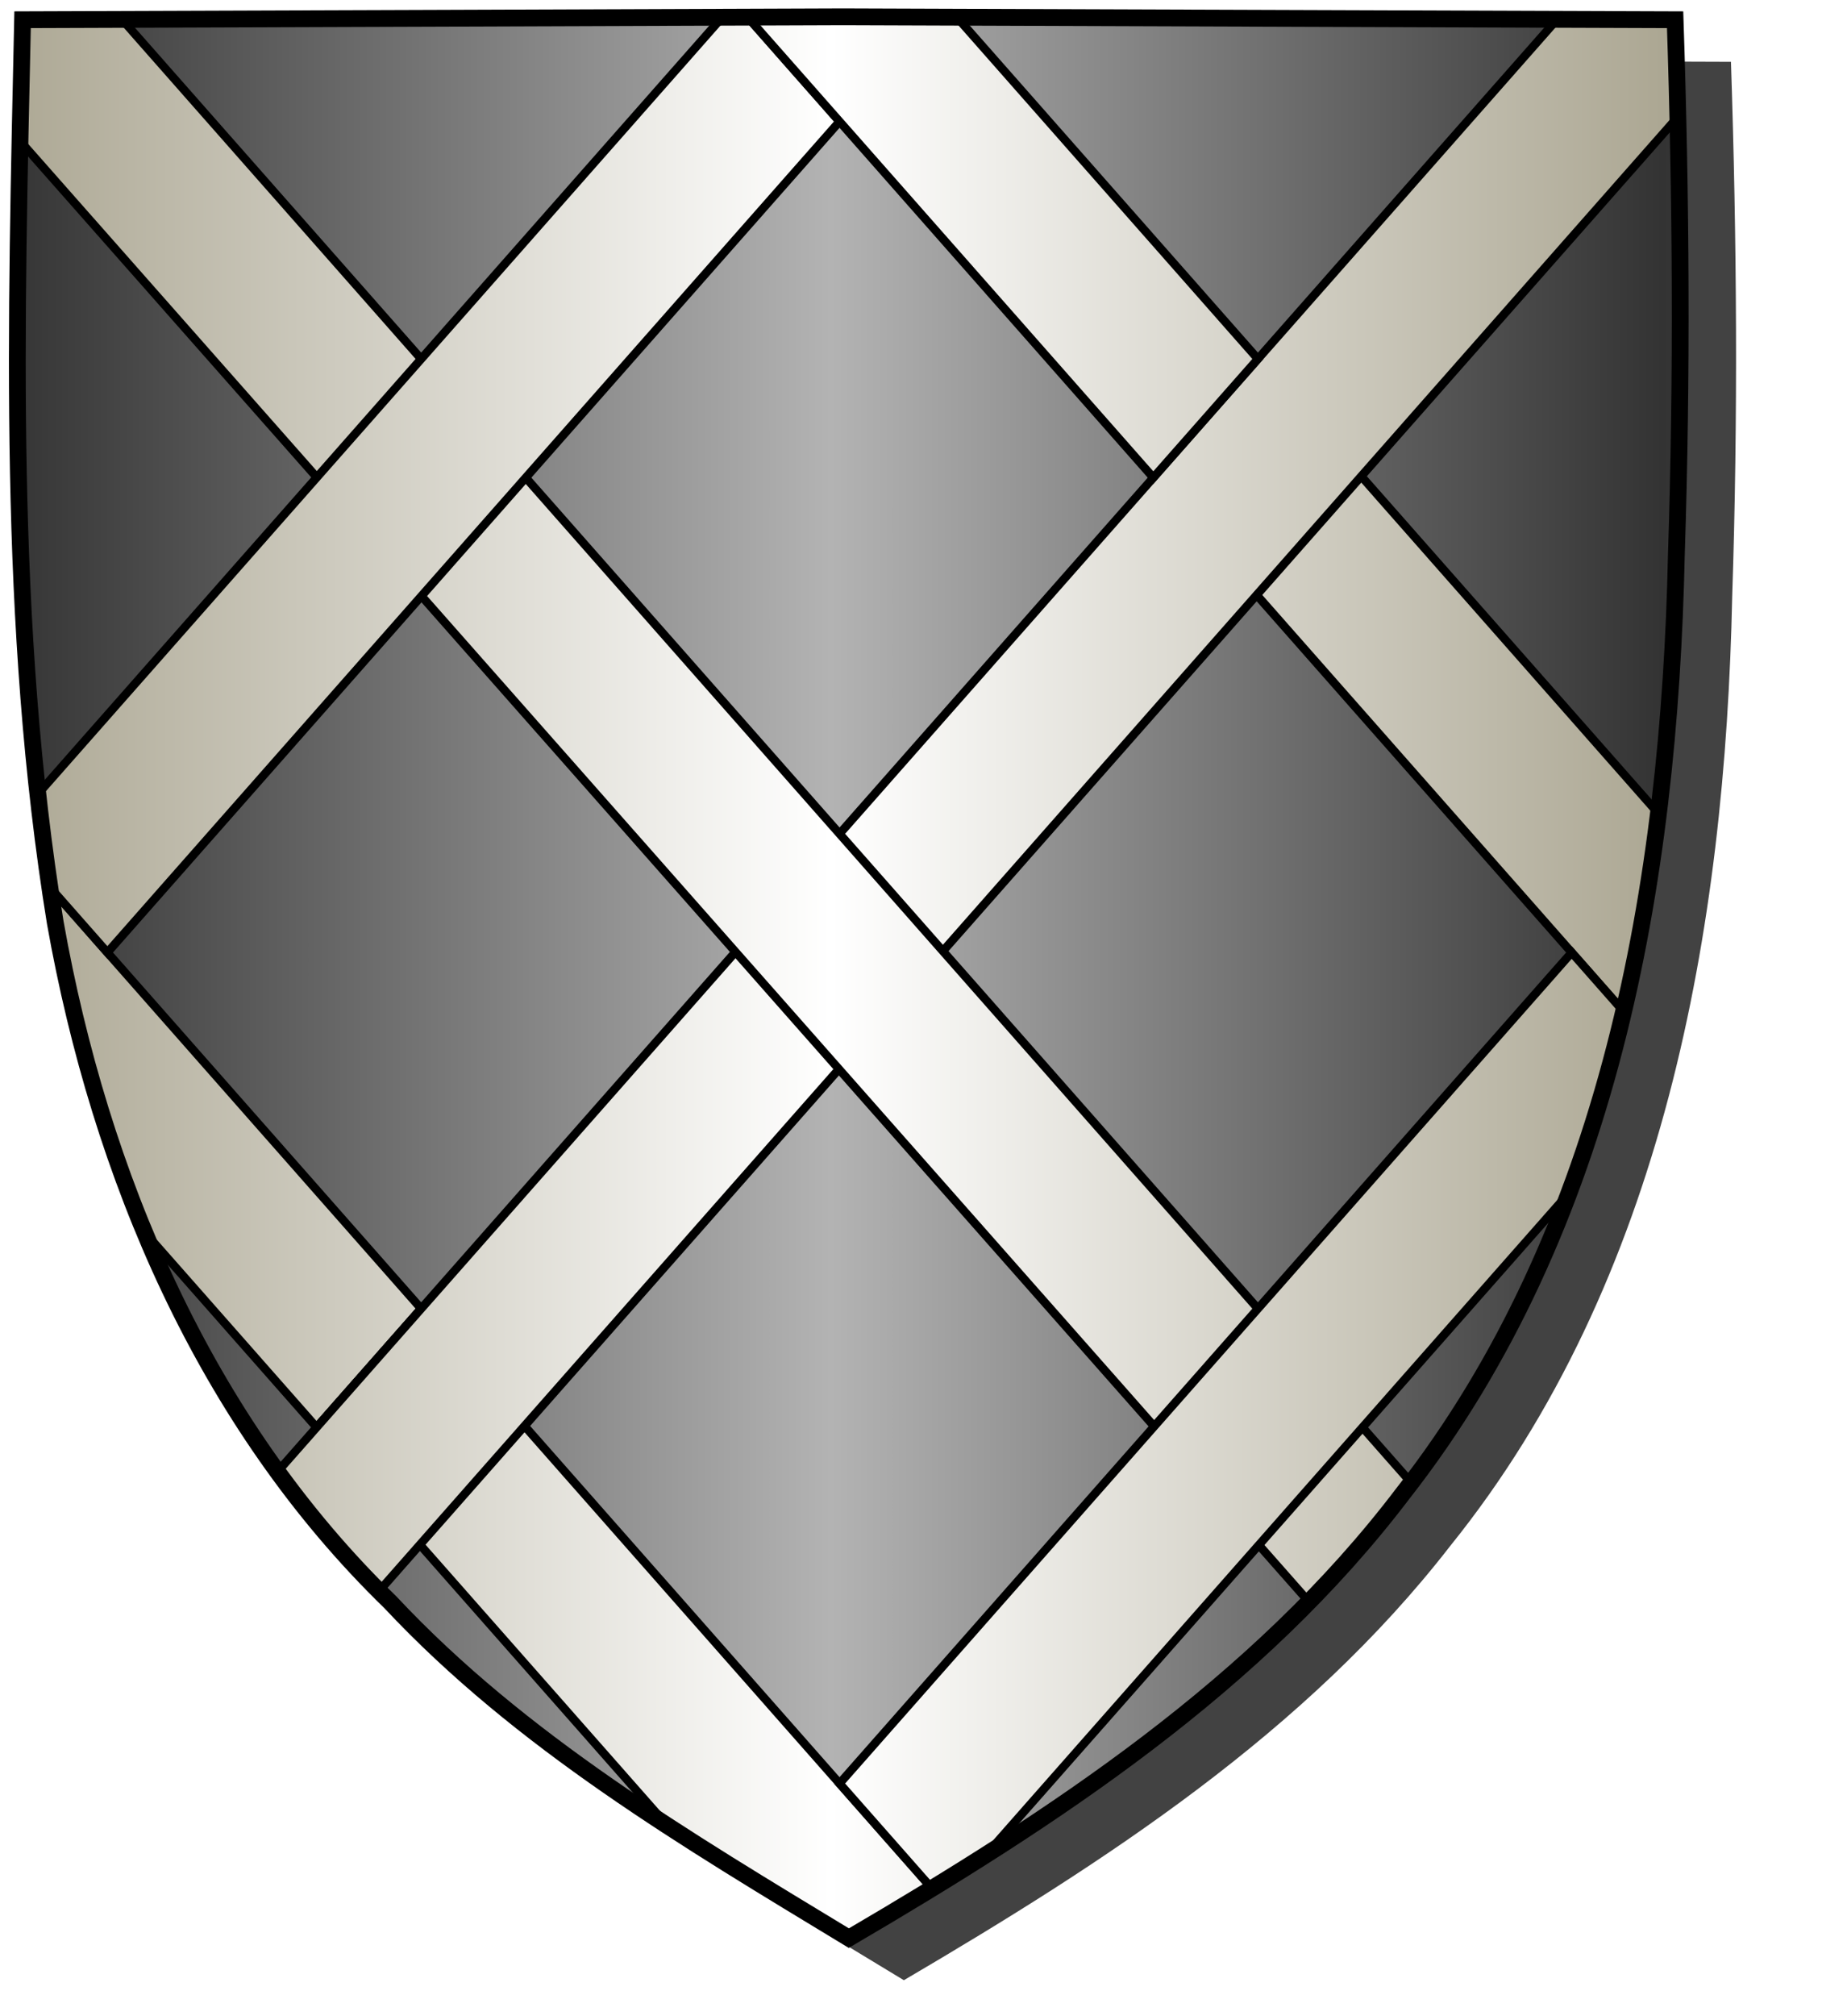 <?xml version="1.0" encoding="UTF-8" standalone="no"?><svg xmlns="http://www.w3.org/2000/svg" xmlns:cc="http://creativecommons.org/ns#" xmlns:dc="http://purl.org/dc/elements/1.1/" xmlns:inkscape="http://www.inkscape.org/namespaces/inkscape" xmlns:rdf="http://www.w3.org/1999/02/22-rdf-syntax-ns#" xmlns:sodipodi="http://sodipodi.sourceforge.net/DTD/sodipodi-0.dtd" xmlns:svg="http://www.w3.org/2000/svg" height="720" id="svg2" inkscape:export-filename="ecu_francais_ancien.svg" inkscape:export-xdpi="144" inkscape:export-ydpi="144" inkscape:output_extension="org.inkscape.output.svg.inkscape" inkscape:version="1.0.2-2 (e86c870879, 2021-01-15)" sodipodi:docname="ecu_francais_ancien.svg" sodipodi:version="0.32" version="1.0" width="660">
  <sodipodi:namedview bordercolor="#666666" borderopacity="1.0" gridtolerance="10.0" guidetolerance="10.0" height="680px" id="base" inkscape:current-layer="layer1" inkscape:cx="396.46229" inkscape:cy="478.04383" inkscape:document-rotation="0" inkscape:pageopacity="0.0" inkscape:pageshadow="2" inkscape:window-height="1009" inkscape:window-maximized="1" inkscape:window-width="1920" inkscape:window-x="-8" inkscape:window-y="-8" inkscape:zoom="0.44547727" objecttolerance="10.0" pagecolor="#ffffff" showgrid="false"/>
  
  <g id="layer5" style="display:inline"><path d="M 301.239,6.004 C 203.544,6.380 105.788,6.695 8.069,7.048 C 5.761,114.502 2.462,222.997 19.746,329.451 C 35.733,419.429 73.064,507.742 139.474,572.164 C 186.117,622.007 245.447,657.038 303.324,692.122 C 375.128,649.934 446.745,603.655 498.391,537.006 C 574.740,442.231 596.523,316.491 599.027,197.913 C 601.125,134.313 600.692,70.642 598.580,7.048 C 499.470,6.700 400.325,6.351 301.239,6.004 z" id="path856" style="display:inline;overflow:visible;visibility:visible;opacity:1;fill:#424242;fill-opacity:1;fill-rule:evenodd;stroke:none;stroke-width:1.5;stroke-linecap:round;stroke-linejoin:round;stroke-miterlimit:4;stroke-dasharray:none;stroke-dashoffset:0;stroke-opacity:1;marker:none;marker-start:none;marker-mid:none;marker-end:none;filter:url(#filter3467)" transform="matrix(1.001,0,0,1,19.356,15.028)"/></g><g id="layer3" inkscape:groupmode="layer" inkscape:label="Fond écu" style="display:inline"><path d="M 301.239,6.004 C 203.544,6.380 105.788,6.695 8.069,7.048 C 5.761,114.502 2.462,222.997 19.746,329.451 C 35.733,419.429 73.064,507.742 139.474,572.164 C 186.117,622.007 245.447,657.038 303.324,692.122 C 375.128,649.934 446.745,603.655 498.391,537.006 C 574.740,442.231 596.523,316.491 599.027,197.913 C 601.125,134.313 600.692,70.642 598.580,7.048 C 499.470,6.700 400.325,6.351 301.239,6.004 z" id="path856" style="fill:url(#linearGradientsable);stroke:black;stroke-width:3.000"/></g>
  <g clip-path="url(#clip1)" id="layer4" inkscape:groupmode="layer" inkscape:label="Meubles" sodipodi:insensitive="true" style="fill:#ffffff"><g desc="partition" id="fretté" label="partition"><path d="M 1.000,297.755 L 150.500,467.330 L 113.125,509.723 L 1.000,382.543 L 1.000,297.755 z" id="" style="fill:url(#linearGradientargent);stroke:black;stroke-width:3.000"/></g><g desc="partition" id="fretté" label="partition"><path d="M 150.500,467.330 L 374.750,721.691 L 337.375,764.085 L 113.125,509.723 L 150.500,467.330 z" id="" style="fill:url(#linearGradientargent);stroke:black;stroke-width:3.000"/></g><g desc="partition" id="fretté" label="partition"><path d="M 449.500,128.181 L 599.000,297.755 L 599.000,382.543 L 412.125,170.574 L 449.500,128.181 z" id="" style="fill:url(#linearGradientargent);stroke:black;stroke-width:3.000"/></g><g desc="partition" id="fretté" label="partition"><path d="M 1.000,636.904 L 561.625,1.000 L 599.000,1.000 L 599.000,42.394 L 1.000,720.691 L 1.000,636.904 z" id="" style="fill:url(#linearGradientargent);stroke:black;stroke-width:3.000"/></g><g desc="partition" id="fretté" label="partition"><path d="M 38.375,1.000 L 599.000,636.904 L 599.000,731.000 L 599.000,720.691 L 1.000,43.394 L 1.000,1.000 L 38.375,1.000 z" id="" style="fill:url(#linearGradientargent);stroke:black;stroke-width:3.000"/></g><g desc="partition" id="fretté" label="partition"><path d="M 1.000,297.755 L 262.625,1.000 L 300.000,43.394 L 38.375,340.149 L 1.000,297.755 z" id="" style="fill:url(#linearGradientargent);stroke:black;stroke-width:3.000"/></g><g desc="partition" id="fretté" label="partition"><path d="M 561.625,340.149 L 599.000,382.543 L 337.375,679.298 L 300.000,636.904 L 561.625,340.149 z" id="" style="fill:url(#linearGradientargent);stroke:black;stroke-width:3.000"/></g><g desc="partition" id="fretté" label="partition"><path d="M 337.375,1.000 L 449.500,128.181 L 412.125,170.574 L 262.625,1.000 L 337.375,1.000 z" id="" style="fill:url(#linearGradientargent);stroke:black;stroke-width:3.000"/></g><g desc="partition" id="fretté" label="partition"><path d="M 262.625,679.298 L 300.000,721.691 L 262.625,764.085 L 225.250,721.691 L 262.625,679.298 z" id="" style="fill:url(#linearGradientargent);stroke:black;stroke-width:3.000"/></g></g>
  <g id="layer1" inkscape:groupmode="layer" inkscape:label="Contour final" sodipodi:insensitive="true">
    <path d="M 301.239,6.004 C 203.544,6.38 105.788,6.695 8.069,7.048 5.761,114.502 2.462,222.997 19.746,329.451 35.733,419.429 73.064,507.742 139.474,572.164 186.117,622.007 245.447,657.038 303.324,692.122 376.519,649.239 449.347,601.756 501.311,533.329 575.362,438.858 596.525,315.004 599.027,197.913 601.125,134.313 600.692,70.642 598.58,7.048 499.471,6.7 400.324,6.351 301.239,6.004 Z" id="path857" style="fill:none;stroke:#000000;stroke-width:6;stroke-linecap:butt;stroke-linejoin:miter;stroke-miterlimit:4;stroke-dasharray:none;stroke-opacity:1"/>
  </g>
<defs><linearGradient gradientUnits="userSpaceOnUse" id="linearGradientsable" spreadMethod="reflect" x1="297" x2="0" y1="100" y2="100"><stop id="stop1336" offset="0.000" style="stop-color:#b3b3b3;stop-opacity:1.000;"/><stop id="stop1337" offset="1.000" style="stop-color:#333333;stop-opacity:1.000;"/></linearGradient><linearGradient gradientUnits="userSpaceOnUse" id="linearGradientargent" spreadMethod="reflect" x1="297" x2="0" y1="100" y2="100"><stop id="stop1338" offset="0.000" style="stop-color:#ffffff;stop-opacity:1.000;"/><stop id="stop1339" offset="1.000" style="stop-color:#aca793;stop-opacity:1.000;"/></linearGradient><clipPath id="clip1"><path d="M 301.239,6.004 C 203.544,6.380 105.788,6.695 8.069,7.048 C 5.761,114.502 2.462,222.997 19.746,329.451 C 35.733,419.429 73.064,507.742 139.474,572.164 C 186.117,622.007 245.447,657.038 303.324,692.122 C 375.128,649.934 446.745,603.655 498.391,537.006 C 574.740,442.231 596.523,316.491 599.027,197.913 C 601.125,134.313 600.692,70.642 598.580,7.048 C 499.470,6.700 400.325,6.351 301.239,6.004 z"/></clipPath><filter id="filter3467"><feGaussianBlur id="feGaussianBlur3469" stdDeviation="4.571"/></filter></defs></svg>